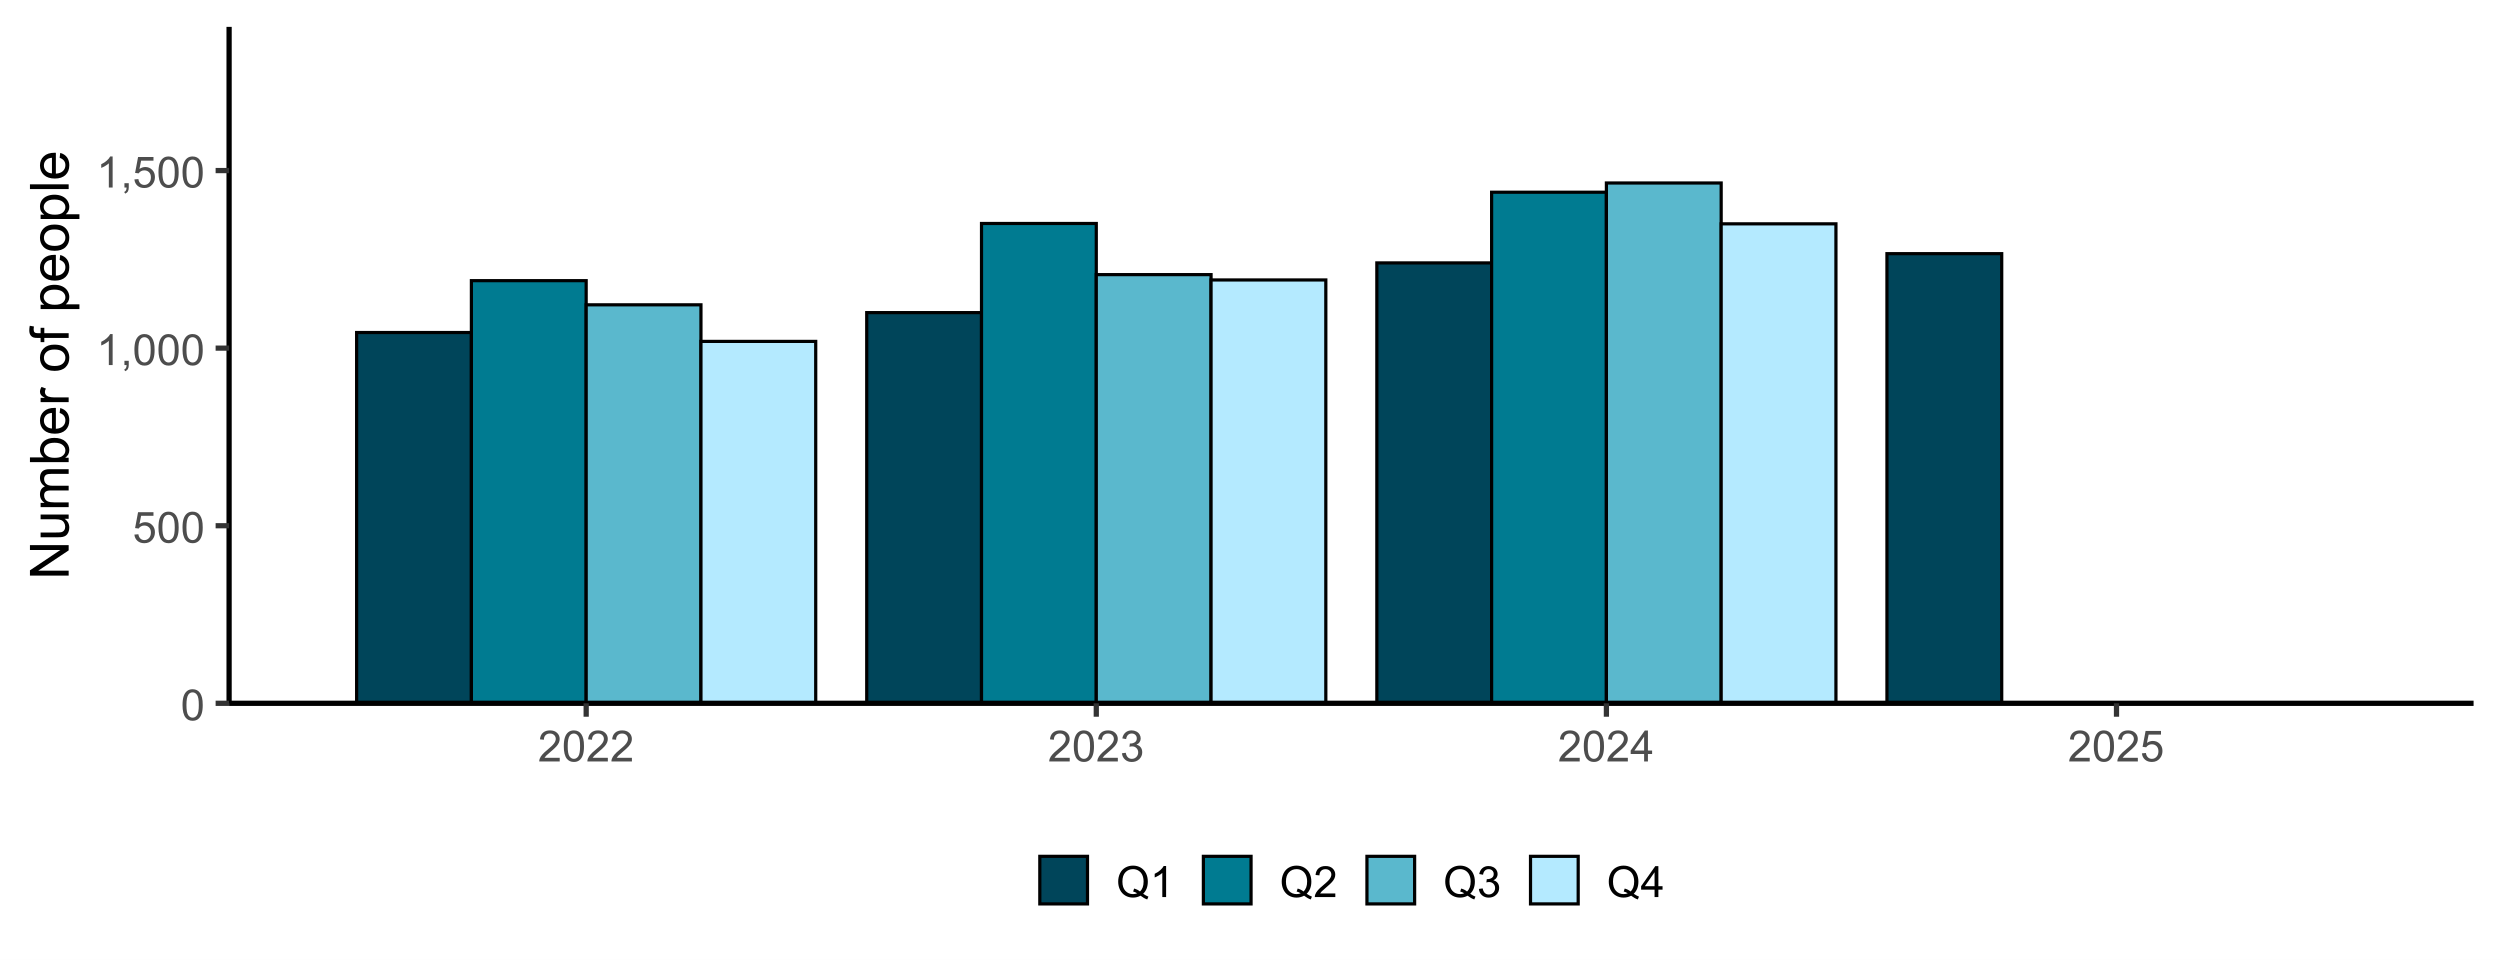 <svg width="560" height="215" xmlns="http://www.w3.org/2000/svg" xmlns:xlink="http://www.w3.org/1999/xlink" xml:space="preserve" overflow="hidden"><rect width="100%" height="100%" fill="#808080" stroke="none"/><defs><clipPath id="clip0"><rect x="0" y="0" width="560" height="215"/></clipPath></defs><g clip-path="url(#clip0)"><path d="M-55.9-21.5 614.9-21.5 614.9 236.5-55.9 236.5Z" fill="#FFFFFF" transform="scale(1.002 1)"/><path d="M-55.9-21.5 614.9-21.5 614.9 236.5-55.9 236.5Z" fill="#FFFFFF" transform="scale(1.002 1)"/><path d="M0 215 559 215 559 0 0 0Z" stroke="#FFFFFF" stroke-width="1.173" stroke-linecap="round" stroke-linejoin="round" stroke-miterlimit="10" fill="none" transform="scale(1.002 1)"/><g><path d="M51.215 157.542 552.974 157.542 552.974 6.023 51.215 6.023Z" fill="#FFFFFF" transform="scale(1.002 1)"/></g><g><path d="M79.725 157.542 105.382 157.542 105.382 74.484 79.725 74.484Z" fill="#00455A" transform="scale(1.002 1)"/></g><g><path d="M79.725 157.542 105.382 157.542 105.382 74.484 79.725 74.484Z" stroke="#000000" stroke-width="0.717" stroke-miterlimit="10" fill="none" transform="scale(1.002 1)"/></g><g><path d="M105.382 157.542 131.039 157.542 131.039 62.868 105.382 62.868Z" stroke="#000000" stroke-width="0.717" stroke-miterlimit="10" fill="#007B91" transform="scale(1.002 1)"/></g><g><path d="M131.042 157.542 156.699 157.542 156.699 68.279 131.042 68.279Z" fill="#5AB8CD" transform="scale(1.002 1)"/></g><g><path d="M131.042 157.542 156.699 157.542 156.699 68.279 131.042 68.279Z" stroke="#000000" stroke-width="0.717" stroke-miterlimit="10" fill="none" transform="scale(1.002 1)"/></g><g><path d="M156.699 157.542 182.356 157.542 182.356 76.473 156.699 76.473Z" fill="#B4EAFF" transform="scale(1.002 1)"/></g><g><path d="M156.699 157.542 182.356 157.542 182.356 76.473 156.699 76.473Z" stroke="#000000" stroke-width="0.717" stroke-miterlimit="10" fill="none" transform="scale(1.002 1)"/></g><g><path d="M193.76 157.542 219.417 157.542 219.417 70.027 193.76 70.027Z" fill="#00455A" transform="scale(1.002 1)"/></g><g><path d="M193.76 157.542 219.417 157.542 219.417 70.027 193.76 70.027Z" stroke="#000000" stroke-width="0.717" stroke-miterlimit="10" fill="none" transform="scale(1.002 1)"/></g><g><path d="M219.42 157.542 245.077 157.542 245.077 50.06 219.42 50.06Z" fill="#007B91" transform="scale(1.002 1)"/></g><g><path d="M219.42 157.542 245.077 157.542 245.077 50.06 219.42 50.06Z" stroke="#000000" stroke-width="0.717" stroke-miterlimit="10" fill="none" transform="scale(1.002 1)"/></g><g><path d="M245.077 157.542 270.734 157.542 270.734 61.516 245.077 61.516Z" fill="#5AB8CD" transform="scale(1.002 1)"/></g><g><path d="M245.077 157.542 270.734 157.542 270.734 61.516 245.077 61.516Z" stroke="#000000" stroke-width="0.717" stroke-miterlimit="10" fill="none" transform="scale(1.002 1)"/></g><g><path d="M270.734 157.542 296.391 157.542 296.391 62.71 270.734 62.71Z" fill="#B4EAFF" transform="scale(1.002 1)"/></g><g><path d="M270.734 157.542 296.391 157.542 296.391 62.71 270.734 62.71Z" stroke="#000000" stroke-width="0.717" stroke-miterlimit="10" fill="none" transform="scale(1.002 1)"/></g><g><path d="M307.797 157.542 333.455 157.542 333.455 58.891 307.797 58.891Z" fill="#00455A" transform="scale(1.002 1)"/></g><g><path d="M307.797 157.542 333.455 157.542 333.455 58.891 307.797 58.891Z" stroke="#000000" stroke-width="0.717" stroke-miterlimit="10" fill="none" transform="scale(1.002 1)"/></g><g><path d="M333.455 157.542 359.112 157.542 359.112 43.058 333.455 43.058Z" fill="#007B91" transform="scale(1.002 1)"/></g><g><path d="M333.455 157.542 359.112 157.542 359.112 43.058 333.455 43.058Z" stroke="#000000" stroke-width="0.717" stroke-miterlimit="10" fill="none" transform="scale(1.002 1)"/></g><g><path d="M359.115 157.542 384.772 157.542 384.772 40.99 359.115 40.99Z" fill="#5AB8CD" transform="scale(1.002 1)"/></g><g><path d="M359.115 157.542 384.772 157.542 384.772 40.99 359.115 40.99Z" stroke="#000000" stroke-width="0.717" stroke-miterlimit="10" fill="none" transform="scale(1.002 1)"/></g><g><path d="M384.772 157.542 410.429 157.542 410.429 50.139 384.772 50.139Z" fill="#B4EAFF" transform="scale(1.002 1)"/></g><g><path d="M384.772 157.542 410.429 157.542 410.429 50.139 384.772 50.139Z" stroke="#000000" stroke-width="0.717" stroke-miterlimit="10" fill="none" transform="scale(1.002 1)"/></g><g><path d="M421.833 157.542 447.49 157.542 447.49 56.821 421.833 56.821Z" stroke="#000000" stroke-width="0.717" stroke-miterlimit="10" fill="#00455A" transform="scale(1.002 1)"/></g><path d="M51.215 157.542 51.215 6.023" stroke="#000000" stroke-width="1.173" stroke-linejoin="round" stroke-miterlimit="10" fill="none" transform="scale(1.002 1)"/><path d="M0.402-3.414C0.402-4.233 0.486-4.892 0.654-5.393 0.821-5.892 1.073-6.278 1.407-6.548 1.737-6.818 2.155-6.955 2.659-6.955 3.031-6.955 3.357-6.879 3.638-6.729 3.918-6.58 4.149-6.364 4.333-6.084 4.514-5.8 4.659-5.456 4.761-5.052 4.866-4.648 4.918-4.102 4.918-3.414 4.918-2.604 4.834-1.947 4.666-1.449 4.501-0.95 4.252-0.562 3.918-0.291 3.585-0.018 3.168 0.118 2.659 0.118 1.992 0.118 1.467-0.121 1.087-0.601 0.63-1.176 0.402-2.115 0.402-3.414M1.276-3.414C1.276-2.278 1.409-1.522 1.674-1.144 1.94-0.769 2.27-0.58 2.659-0.58 3.05-0.58 3.378-0.769 3.645-1.147 3.911-1.525 4.044-2.281 4.044-3.414 4.044-4.556 3.911-5.312 3.645-5.687 3.378-6.063 3.047-6.249 2.651-6.249 2.26-6.249 1.947-6.084 1.714-5.753 1.422-5.333 1.276-4.554 1.276-3.414Z" fill="#4D4D4D" transform="matrix(1.002 0 0 1 40.484 161.339)"/><path d="M0.402-1.814 1.294-1.89C1.359-1.454 1.514-1.129 1.756-0.908 1.995-0.69 2.286-0.58 2.627-0.58 3.037-0.58 3.383-0.735 3.666-1.045 3.95-1.352 4.092-1.761 4.092-2.273 4.092-2.758 3.955-3.139 3.682-3.42 3.409-3.701 3.052-3.84 2.611-3.84 2.338-3.84 2.092-3.779 1.871-3.653 1.651-3.53 1.478-3.367 1.352-3.17L0.554-3.273 1.223-6.832 4.666-6.832 4.666-6.018 1.903-6.018 1.53-4.157C1.947-4.446 2.383-4.593 2.84-4.593 3.443-4.593 3.955-4.383 4.37-3.963 4.784-3.546 4.994-3.005 4.994-2.349 4.994-1.722 4.811-1.178 4.446-0.722 4.002-0.163 3.396 0.118 2.627 0.118 1.997 0.118 1.483-0.058 1.084-0.412 0.685-0.764 0.459-1.231 0.402-1.814Z" fill="#4D4D4D" transform="matrix(1.002 0 0 1 29.702 121.562)"/><path d="M0.402-3.414C0.402-4.233 0.486-4.892 0.654-5.393 0.821-5.892 1.073-6.278 1.407-6.548 1.737-6.818 2.155-6.955 2.659-6.955 3.031-6.955 3.357-6.879 3.638-6.729 3.918-6.58 4.149-6.364 4.333-6.084 4.514-5.8 4.659-5.456 4.761-5.052 4.866-4.648 4.918-4.102 4.918-3.414 4.918-2.604 4.834-1.947 4.666-1.449 4.501-0.95 4.252-0.562 3.918-0.291 3.585-0.018 3.168 0.118 2.659 0.118 1.992 0.118 1.467-0.121 1.087-0.601 0.63-1.176 0.402-2.115 0.402-3.414M1.276-3.414C1.276-2.278 1.409-1.522 1.674-1.144 1.94-0.769 2.27-0.58 2.659-0.58 3.05-0.58 3.378-0.769 3.645-1.147 3.911-1.525 4.044-2.281 4.044-3.414 4.044-4.556 3.911-5.312 3.645-5.687 3.378-6.063 3.047-6.249 2.651-6.249 2.26-6.249 1.947-6.084 1.714-5.753 1.422-5.333 1.276-4.554 1.276-3.414Z" fill="#4D4D4D" transform="matrix(1.002 0 0 1 35.093 121.562)"/><path d="M0.402-3.414C0.402-4.233 0.486-4.892 0.654-5.393 0.821-5.892 1.073-6.278 1.407-6.548 1.737-6.818 2.155-6.955 2.659-6.955 3.031-6.955 3.357-6.879 3.638-6.729 3.918-6.58 4.149-6.364 4.333-6.084 4.514-5.8 4.659-5.456 4.761-5.052 4.866-4.648 4.918-4.102 4.918-3.414 4.918-2.604 4.834-1.947 4.666-1.449 4.501-0.95 4.252-0.562 3.918-0.291 3.585-0.018 3.168 0.118 2.659 0.118 1.992 0.118 1.467-0.121 1.087-0.601 0.63-1.176 0.402-2.115 0.402-3.414M1.276-3.414C1.276-2.278 1.409-1.522 1.674-1.144 1.94-0.769 2.27-0.58 2.659-0.58 3.05-0.58 3.378-0.769 3.645-1.147 3.911-1.525 4.044-2.281 4.044-3.414 4.044-4.556 3.911-5.312 3.645-5.687 3.378-6.063 3.047-6.249 2.651-6.249 2.26-6.249 1.947-6.084 1.714-5.753 1.422-5.333 1.276-4.554 1.276-3.414Z" fill="#4D4D4D" transform="matrix(1.002 0 0 1 40.483 121.562)"/><path d="M3.603 0 2.753 0 2.753-5.42C2.548-5.223 2.281-5.029 1.947-4.832 1.617-4.638 1.318-4.491 1.052-4.393L1.052-5.215C1.53-5.438 1.945-5.711 2.302-6.029 2.656-6.346 2.908-6.656 3.058-6.955L3.603-6.955Z" fill="#4D4D4D" transform="matrix(1.002 0 0 1 21.62 81.782)"/><path d="M0.861 0 0.861-0.968 1.829-0.968 1.829 0C1.829 0.357 1.766 0.643 1.64 0.861 1.514 1.081 1.312 1.249 1.039 1.37L0.803 1.005C0.982 0.926 1.115 0.811 1.199 0.659 1.286 0.507 1.333 0.286 1.341 0Z" fill="#4D4D4D" transform="matrix(1.002 0 0 1 27.01 81.782)"/><path d="M0.402-3.414C0.402-4.233 0.486-4.892 0.654-5.393 0.821-5.892 1.073-6.278 1.407-6.548 1.737-6.818 2.155-6.955 2.659-6.955 3.031-6.955 3.357-6.879 3.638-6.729 3.918-6.58 4.149-6.364 4.333-6.084 4.514-5.8 4.659-5.456 4.761-5.052 4.866-4.648 4.918-4.102 4.918-3.414 4.918-2.604 4.834-1.947 4.666-1.449 4.501-0.95 4.252-0.562 3.918-0.291 3.585-0.018 3.168 0.118 2.659 0.118 1.992 0.118 1.467-0.121 1.087-0.601 0.63-1.176 0.402-2.115 0.402-3.414M1.276-3.414C1.276-2.278 1.409-1.522 1.674-1.144 1.94-0.769 2.27-0.58 2.659-0.58 3.05-0.58 3.378-0.769 3.645-1.147 3.911-1.525 4.044-2.281 4.044-3.414 4.044-4.556 3.911-5.312 3.645-5.687 3.378-6.063 3.047-6.249 2.651-6.249 2.26-6.249 1.947-6.084 1.714-5.753 1.422-5.333 1.276-4.554 1.276-3.414Z" fill="#4D4D4D" transform="matrix(1.002 0 0 1 29.703 81.782)"/><path d="M0.402-3.414C0.402-4.233 0.486-4.892 0.654-5.393 0.821-5.892 1.073-6.278 1.407-6.548 1.737-6.818 2.155-6.955 2.659-6.955 3.031-6.955 3.357-6.879 3.638-6.729 3.918-6.58 4.149-6.364 4.333-6.084 4.514-5.8 4.659-5.456 4.761-5.052 4.866-4.648 4.918-4.102 4.918-3.414 4.918-2.604 4.834-1.947 4.666-1.449 4.501-0.95 4.252-0.562 3.918-0.291 3.585-0.018 3.168 0.118 2.659 0.118 1.992 0.118 1.467-0.121 1.087-0.601 0.63-1.176 0.402-2.115 0.402-3.414M1.276-3.414C1.276-2.278 1.409-1.522 1.674-1.144 1.94-0.769 2.27-0.58 2.659-0.58 3.05-0.58 3.378-0.769 3.645-1.147 3.911-1.525 4.044-2.281 4.044-3.414 4.044-4.556 3.911-5.312 3.645-5.687 3.378-6.063 3.047-6.249 2.651-6.249 2.26-6.249 1.947-6.084 1.714-5.753 1.422-5.333 1.276-4.554 1.276-3.414Z" fill="#4D4D4D" transform="matrix(1.002 0 0 1 35.094 81.782)"/><path d="M0.402-3.414C0.402-4.233 0.486-4.892 0.654-5.393 0.821-5.892 1.073-6.278 1.407-6.548 1.737-6.818 2.155-6.955 2.659-6.955 3.031-6.955 3.357-6.879 3.638-6.729 3.918-6.58 4.149-6.364 4.333-6.084 4.514-5.8 4.659-5.456 4.761-5.052 4.866-4.648 4.918-4.102 4.918-3.414 4.918-2.604 4.834-1.947 4.666-1.449 4.501-0.95 4.252-0.562 3.918-0.291 3.585-0.018 3.168 0.118 2.659 0.118 1.992 0.118 1.467-0.121 1.087-0.601 0.63-1.176 0.402-2.115 0.402-3.414M1.276-3.414C1.276-2.278 1.409-1.522 1.674-1.144 1.94-0.769 2.27-0.58 2.659-0.58 3.05-0.58 3.378-0.769 3.645-1.147 3.911-1.525 4.044-2.281 4.044-3.414 4.044-4.556 3.911-5.312 3.645-5.687 3.378-6.063 3.047-6.249 2.651-6.249 2.26-6.249 1.947-6.084 1.714-5.753 1.422-5.333 1.276-4.554 1.276-3.414Z" fill="#4D4D4D" transform="matrix(1.002 0 0 1 40.484 81.782)"/><path d="M3.603 0 2.753 0 2.753-5.42C2.548-5.223 2.281-5.029 1.947-4.832 1.617-4.638 1.318-4.491 1.052-4.393L1.052-5.215C1.53-5.438 1.945-5.711 2.302-6.029 2.656-6.346 2.908-6.656 3.058-6.955L3.603-6.955Z" fill="#4D4D4D" transform="matrix(1.002 0 0 1 21.62 42.003)"/><path d="M0.861 0 0.861-0.968 1.829-0.968 1.829 0C1.829 0.357 1.766 0.643 1.64 0.861 1.514 1.081 1.312 1.249 1.039 1.37L0.803 1.005C0.982 0.926 1.115 0.811 1.199 0.659 1.286 0.507 1.333 0.286 1.341 0Z" fill="#4D4D4D" transform="matrix(1.002 0 0 1 27.01 42.003)"/><path d="M0.402-1.814 1.294-1.89C1.359-1.454 1.514-1.129 1.756-0.908 1.995-0.69 2.286-0.58 2.627-0.58 3.037-0.58 3.383-0.735 3.666-1.045 3.95-1.352 4.092-1.761 4.092-2.273 4.092-2.758 3.955-3.139 3.682-3.42 3.409-3.701 3.052-3.84 2.611-3.84 2.338-3.84 2.092-3.779 1.871-3.653 1.651-3.53 1.478-3.367 1.352-3.17L0.554-3.273 1.223-6.832 4.666-6.832 4.666-6.018 1.903-6.018 1.53-4.157C1.947-4.446 2.383-4.593 2.84-4.593 3.443-4.593 3.955-4.383 4.37-3.963 4.784-3.546 4.994-3.005 4.994-2.349 4.994-1.722 4.811-1.178 4.446-0.722 4.002-0.163 3.396 0.118 2.627 0.118 1.997 0.118 1.483-0.058 1.084-0.412 0.685-0.764 0.459-1.231 0.402-1.814Z" fill="#4D4D4D" transform="matrix(1.002 0 0 1 29.703 42.003)"/><path d="M0.402-3.414C0.402-4.233 0.486-4.892 0.654-5.393 0.821-5.892 1.073-6.278 1.407-6.548 1.737-6.818 2.155-6.955 2.659-6.955 3.031-6.955 3.357-6.879 3.638-6.729 3.918-6.58 4.149-6.364 4.333-6.084 4.514-5.8 4.659-5.456 4.761-5.052 4.866-4.648 4.918-4.102 4.918-3.414 4.918-2.604 4.834-1.947 4.666-1.449 4.501-0.95 4.252-0.562 3.918-0.291 3.585-0.018 3.168 0.118 2.659 0.118 1.992 0.118 1.467-0.121 1.087-0.601 0.63-1.176 0.402-2.115 0.402-3.414M1.276-3.414C1.276-2.278 1.409-1.522 1.674-1.144 1.94-0.769 2.27-0.58 2.659-0.58 3.05-0.58 3.378-0.769 3.645-1.147 3.911-1.525 4.044-2.281 4.044-3.414 4.044-4.556 3.911-5.312 3.645-5.687 3.378-6.063 3.047-6.249 2.651-6.249 2.26-6.249 1.947-6.084 1.714-5.753 1.422-5.333 1.276-4.554 1.276-3.414Z" fill="#4D4D4D" transform="matrix(1.002 0 0 1 35.094 42.003)"/><path d="M0.402-3.414C0.402-4.233 0.486-4.892 0.654-5.393 0.821-5.892 1.073-6.278 1.407-6.548 1.737-6.818 2.155-6.955 2.659-6.955 3.031-6.955 3.357-6.879 3.638-6.729 3.918-6.58 4.149-6.364 4.333-6.084 4.514-5.8 4.659-5.456 4.761-5.052 4.866-4.648 4.918-4.102 4.918-3.414 4.918-2.604 4.834-1.947 4.666-1.449 4.501-0.95 4.252-0.562 3.918-0.291 3.585-0.018 3.168 0.118 2.659 0.118 1.992 0.118 1.467-0.121 1.087-0.601 0.63-1.176 0.402-2.115 0.402-3.414M1.276-3.414C1.276-2.278 1.409-1.522 1.674-1.144 1.94-0.769 2.27-0.58 2.659-0.58 3.05-0.58 3.378-0.769 3.645-1.147 3.911-1.525 4.044-2.281 4.044-3.414 4.044-4.556 3.911-5.312 3.645-5.687 3.378-6.063 3.047-6.249 2.651-6.249 2.26-6.249 1.947-6.084 1.714-5.753 1.422-5.333 1.276-4.554 1.276-3.414Z" fill="#4D4D4D" transform="matrix(1.002 0 0 1 40.484 42.003)"/><path d="M48.202 157.542 51.215 157.542" stroke="#333333" stroke-width="1.173" stroke-linejoin="round" stroke-miterlimit="10" fill="none" transform="scale(1.002 1)"/><path d="M48.202 117.762 51.215 117.762" stroke="#333333" stroke-width="1.173" stroke-linejoin="round" stroke-miterlimit="10" fill="none" transform="scale(1.002 1)"/><path d="M48.202 77.985 51.215 77.985" stroke="#333333" stroke-width="1.173" stroke-linejoin="round" stroke-miterlimit="10" fill="none" transform="scale(1.002 1)"/><path d="M48.202 38.205 51.215 38.205" stroke="#333333" stroke-width="1.173" stroke-linejoin="round" stroke-miterlimit="10" fill="none" transform="scale(1.002 1)"/><path d="M51.215 157.542 552.977 157.542" stroke="#000000" stroke-width="1.173" stroke-linejoin="round" stroke-miterlimit="10" fill="none" transform="scale(1.002 1)"/><path d="M131.042 160.555 131.042 157.542" stroke="#333333" stroke-width="1.173" stroke-linejoin="round" stroke-miterlimit="10" fill="none" transform="scale(1.002 1)"/><path d="M245.077 160.555 245.077 157.542" stroke="#333333" stroke-width="1.173" stroke-linejoin="round" stroke-miterlimit="10" fill="none" transform="scale(1.002 1)"/><path d="M359.115 160.555 359.115 157.542" stroke="#333333" stroke-width="1.173" stroke-linejoin="round" stroke-miterlimit="10" fill="none" transform="scale(1.002 1)"/><path d="M473.15 160.555 473.15 157.542" stroke="#333333" stroke-width="1.173" stroke-linejoin="round" stroke-miterlimit="10" fill="none" transform="scale(1.002 1)"/><path d="M4.871-0.816 4.871 0 0.294 0C0.286-0.205 0.32-0.402 0.391-0.591 0.509-0.903 0.695-1.21 0.953-1.512 1.207-1.814 1.58-2.163 2.065-2.562 2.816-3.178 3.325-3.666 3.59-4.026 3.855-4.388 3.987-4.729 3.987-5.05 3.987-5.388 3.866-5.672 3.627-5.903 3.386-6.133 3.071-6.249 2.682-6.249 2.273-6.249 1.947-6.128 1.701-5.882 1.454-5.635 1.331-5.296 1.328-4.861L0.454-4.95C0.514-5.603 0.737-6.099 1.129-6.441 1.52-6.782 2.044-6.955 2.703-6.955 3.367-6.955 3.892-6.769 4.281-6.401 4.666-6.034 4.861-5.577 4.861-5.031 4.861-4.753 4.805-4.483 4.69-4.215 4.577-3.947 4.388-3.664 4.126-3.367 3.863-3.073 3.428-2.667 2.816-2.149 2.304-1.722 1.979-1.43 1.832-1.278 1.688-1.126 1.569-0.971 1.475-0.816Z" fill="#4D4D4D" transform="matrix(1.002 0 0 1 120.497 170.562)"/><path d="M0.402-3.414C0.402-4.233 0.486-4.892 0.654-5.393 0.821-5.892 1.073-6.278 1.407-6.548 1.737-6.818 2.155-6.955 2.659-6.955 3.031-6.955 3.357-6.879 3.638-6.729 3.918-6.58 4.149-6.364 4.333-6.084 4.514-5.8 4.659-5.456 4.761-5.052 4.866-4.648 4.918-4.102 4.918-3.414 4.918-2.604 4.834-1.947 4.666-1.449 4.501-0.95 4.252-0.562 3.918-0.291 3.585-0.018 3.168 0.118 2.659 0.118 1.992 0.118 1.467-0.121 1.087-0.601 0.63-1.176 0.402-2.115 0.402-3.414M1.276-3.414C1.276-2.278 1.409-1.522 1.674-1.144 1.94-0.769 2.27-0.58 2.659-0.58 3.05-0.58 3.378-0.769 3.645-1.147 3.911-1.525 4.044-2.281 4.044-3.414 4.044-4.556 3.911-5.312 3.645-5.687 3.378-6.063 3.047-6.249 2.651-6.249 2.26-6.249 1.947-6.084 1.714-5.753 1.422-5.333 1.276-4.554 1.276-3.414Z" fill="#4D4D4D" transform="matrix(1.002 0 0 1 125.887 170.562)"/><path d="M4.871-0.816 4.871 0 0.294 0C0.286-0.205 0.32-0.402 0.391-0.591 0.509-0.903 0.695-1.21 0.953-1.512 1.207-1.814 1.58-2.163 2.065-2.562 2.816-3.178 3.325-3.666 3.59-4.026 3.855-4.388 3.987-4.729 3.987-5.05 3.987-5.388 3.866-5.672 3.627-5.903 3.386-6.133 3.071-6.249 2.682-6.249 2.273-6.249 1.947-6.128 1.701-5.882 1.454-5.635 1.331-5.296 1.328-4.861L0.454-4.95C0.514-5.603 0.737-6.099 1.129-6.441 1.52-6.782 2.044-6.955 2.703-6.955 3.367-6.955 3.892-6.769 4.281-6.401 4.666-6.034 4.861-5.577 4.861-5.031 4.861-4.753 4.805-4.483 4.69-4.215 4.577-3.947 4.388-3.664 4.126-3.367 3.863-3.073 3.428-2.667 2.816-2.149 2.304-1.722 1.979-1.43 1.832-1.278 1.688-1.126 1.569-0.971 1.475-0.816Z" fill="#4D4D4D" transform="matrix(1.002 0 0 1 131.277 170.562)"/><path d="M4.871-0.816 4.871 0 0.294 0C0.286-0.205 0.32-0.402 0.391-0.591 0.509-0.903 0.695-1.21 0.953-1.512 1.207-1.814 1.58-2.163 2.065-2.562 2.816-3.178 3.325-3.666 3.59-4.026 3.855-4.388 3.987-4.729 3.987-5.05 3.987-5.388 3.866-5.672 3.627-5.903 3.386-6.133 3.071-6.249 2.682-6.249 2.273-6.249 1.947-6.128 1.701-5.882 1.454-5.635 1.331-5.296 1.328-4.861L0.454-4.95C0.514-5.603 0.737-6.099 1.129-6.441 1.52-6.782 2.044-6.955 2.703-6.955 3.367-6.955 3.892-6.769 4.281-6.401 4.666-6.034 4.861-5.577 4.861-5.031 4.861-4.753 4.805-4.483 4.69-4.215 4.577-3.947 4.388-3.664 4.126-3.367 3.863-3.073 3.428-2.667 2.816-2.149 2.304-1.722 1.979-1.43 1.832-1.278 1.688-1.126 1.569-0.971 1.475-0.816Z" fill="#4D4D4D" transform="matrix(1.002 0 0 1 136.668 170.562)"/><path d="M4.871-0.816 4.871 0 0.294 0C0.286-0.205 0.32-0.402 0.391-0.591 0.509-0.903 0.695-1.21 0.953-1.512 1.207-1.814 1.58-2.163 2.065-2.562 2.816-3.178 3.325-3.666 3.59-4.026 3.855-4.388 3.987-4.729 3.987-5.05 3.987-5.388 3.866-5.672 3.627-5.903 3.386-6.133 3.071-6.249 2.682-6.249 2.273-6.249 1.947-6.128 1.701-5.882 1.454-5.635 1.331-5.296 1.328-4.861L0.454-4.95C0.514-5.603 0.737-6.099 1.129-6.441 1.52-6.782 2.044-6.955 2.703-6.955 3.367-6.955 3.892-6.769 4.281-6.401 4.666-6.034 4.861-5.577 4.861-5.031 4.861-4.753 4.805-4.483 4.69-4.215 4.577-3.947 4.388-3.664 4.126-3.367 3.863-3.073 3.428-2.667 2.816-2.149 2.304-1.722 1.979-1.43 1.832-1.278 1.688-1.126 1.569-0.971 1.475-0.816Z" fill="#4D4D4D" transform="matrix(1.002 0 0 1 234.736 170.562)"/><path d="M0.402-3.414C0.402-4.233 0.486-4.892 0.654-5.393 0.821-5.892 1.073-6.278 1.407-6.548 1.737-6.818 2.155-6.955 2.659-6.955 3.031-6.955 3.357-6.879 3.638-6.729 3.918-6.58 4.149-6.364 4.333-6.084 4.514-5.8 4.659-5.456 4.761-5.052 4.866-4.648 4.918-4.102 4.918-3.414 4.918-2.604 4.834-1.947 4.666-1.449 4.501-0.95 4.252-0.562 3.918-0.291 3.585-0.018 3.168 0.118 2.659 0.118 1.992 0.118 1.467-0.121 1.087-0.601 0.63-1.176 0.402-2.115 0.402-3.414M1.276-3.414C1.276-2.278 1.409-1.522 1.674-1.144 1.94-0.769 2.27-0.58 2.659-0.58 3.05-0.58 3.378-0.769 3.645-1.147 3.911-1.525 4.044-2.281 4.044-3.414 4.044-4.556 3.911-5.312 3.645-5.687 3.378-6.063 3.047-6.249 2.651-6.249 2.26-6.249 1.947-6.084 1.714-5.753 1.422-5.333 1.276-4.554 1.276-3.414Z" fill="#4D4D4D" transform="matrix(1.002 0 0 1 240.126 170.562)"/><path d="M4.871-0.816 4.871 0 0.294 0C0.286-0.205 0.32-0.402 0.391-0.591 0.509-0.903 0.695-1.21 0.953-1.512 1.207-1.814 1.58-2.163 2.065-2.562 2.816-3.178 3.325-3.666 3.59-4.026 3.855-4.388 3.987-4.729 3.987-5.05 3.987-5.388 3.866-5.672 3.627-5.903 3.386-6.133 3.071-6.249 2.682-6.249 2.273-6.249 1.947-6.128 1.701-5.882 1.454-5.635 1.331-5.296 1.328-4.861L0.454-4.95C0.514-5.603 0.737-6.099 1.129-6.441 1.52-6.782 2.044-6.955 2.703-6.955 3.367-6.955 3.892-6.769 4.281-6.401 4.666-6.034 4.861-5.577 4.861-5.031 4.861-4.753 4.805-4.483 4.69-4.215 4.577-3.947 4.388-3.664 4.126-3.367 3.863-3.073 3.428-2.667 2.816-2.149 2.304-1.722 1.979-1.43 1.832-1.278 1.688-1.126 1.569-0.971 1.475-0.816Z" fill="#4D4D4D" transform="matrix(1.002 0 0 1 245.516 170.562)"/><path d="M0.407-1.829 1.257-1.942C1.354-1.459 1.52-1.113 1.756-0.9 1.989-0.688 2.275-0.58 2.611-0.58 3.013-0.58 3.349-0.719 3.627-0.997 3.9-1.273 4.039-1.617 4.039-2.026 4.039-2.417 3.911-2.74 3.656-2.992 3.401-3.247 3.076-3.373 2.682-3.373 2.522-3.373 2.323-3.341 2.084-3.278L2.178-4.026C2.233-4.018 2.281-4.016 2.315-4.016 2.677-4.016 3.002-4.11 3.294-4.299 3.582-4.488 3.727-4.779 3.727-5.173 3.727-5.485 3.622-5.742 3.412-5.947 3.199-6.152 2.926-6.254 2.593-6.254 2.262-6.254 1.987-6.152 1.766-5.942 1.546-5.735 1.404-5.422 1.341-5.008L0.491-5.16C0.596-5.729 0.832-6.17 1.199-6.483 1.569-6.797 2.026-6.955 2.575-6.955 2.953-6.955 3.302-6.874 3.619-6.711 3.937-6.548 4.181-6.328 4.349-6.047 4.517-5.766 4.601-5.469 4.601-5.155 4.601-4.855 4.522-4.582 4.359-4.336 4.199-4.092 3.963-3.895 3.648-3.75 4.057-3.656 4.375-3.459 4.601-3.163 4.829-2.866 4.942-2.493 4.942-2.044 4.942-1.441 4.721-0.929 4.281-0.509 3.84-0.087 3.281 0.123 2.609 0.123 2 0.123 1.496-0.058 1.094-0.42 0.693-0.782 0.462-1.252 0.407-1.829Z" fill="#4D4D4D" transform="matrix(1.002 0 0 1 250.907 170.562)"/><path d="M4.871-0.816 4.871 0 0.294 0C0.286-0.205 0.32-0.402 0.391-0.591 0.509-0.903 0.695-1.21 0.953-1.512 1.207-1.814 1.58-2.163 2.065-2.562 2.816-3.178 3.325-3.666 3.59-4.026 3.855-4.388 3.987-4.729 3.987-5.05 3.987-5.388 3.866-5.672 3.627-5.903 3.386-6.133 3.071-6.249 2.682-6.249 2.273-6.249 1.947-6.128 1.701-5.882 1.454-5.635 1.331-5.296 1.328-4.861L0.454-4.95C0.514-5.603 0.737-6.099 1.129-6.441 1.52-6.782 2.044-6.955 2.703-6.955 3.367-6.955 3.892-6.769 4.281-6.401 4.666-6.034 4.861-5.577 4.861-5.031 4.861-4.753 4.805-4.483 4.69-4.215 4.577-3.947 4.388-3.664 4.126-3.367 3.863-3.073 3.428-2.667 2.816-2.149 2.304-1.722 1.979-1.43 1.832-1.278 1.688-1.126 1.569-0.971 1.475-0.816Z" fill="#4D4D4D" transform="matrix(1.002 0 0 1 348.977 170.562)"/><path d="M0.402-3.414C0.402-4.233 0.486-4.892 0.654-5.393 0.821-5.892 1.073-6.278 1.407-6.548 1.737-6.818 2.155-6.955 2.659-6.955 3.031-6.955 3.357-6.879 3.638-6.729 3.918-6.58 4.149-6.364 4.333-6.084 4.514-5.8 4.659-5.456 4.761-5.052 4.866-4.648 4.918-4.102 4.918-3.414 4.918-2.604 4.834-1.947 4.666-1.449 4.501-0.95 4.252-0.562 3.918-0.291 3.585-0.018 3.168 0.118 2.659 0.118 1.992 0.118 1.467-0.121 1.087-0.601 0.63-1.176 0.402-2.115 0.402-3.414M1.276-3.414C1.276-2.278 1.409-1.522 1.674-1.144 1.94-0.769 2.27-0.58 2.659-0.58 3.05-0.58 3.378-0.769 3.645-1.147 3.911-1.525 4.044-2.281 4.044-3.414 4.044-4.556 3.911-5.312 3.645-5.687 3.378-6.063 3.047-6.249 2.651-6.249 2.26-6.249 1.947-6.084 1.714-5.753 1.422-5.333 1.276-4.554 1.276-3.414Z" fill="#4D4D4D" transform="matrix(1.002 0 0 1 354.368 170.562)"/><path d="M4.871-0.816 4.871 0 0.294 0C0.286-0.205 0.32-0.402 0.391-0.591 0.509-0.903 0.695-1.21 0.953-1.512 1.207-1.814 1.58-2.163 2.065-2.562 2.816-3.178 3.325-3.666 3.59-4.026 3.855-4.388 3.987-4.729 3.987-5.05 3.987-5.388 3.866-5.672 3.627-5.903 3.386-6.133 3.071-6.249 2.682-6.249 2.273-6.249 1.947-6.128 1.701-5.882 1.454-5.635 1.331-5.296 1.328-4.861L0.454-4.95C0.514-5.603 0.737-6.099 1.129-6.441 1.52-6.782 2.044-6.955 2.703-6.955 3.367-6.955 3.892-6.769 4.281-6.401 4.666-6.034 4.861-5.577 4.861-5.031 4.861-4.753 4.805-4.483 4.69-4.215 4.577-3.947 4.388-3.664 4.126-3.367 3.863-3.073 3.428-2.667 2.816-2.149 2.304-1.722 1.979-1.43 1.832-1.278 1.688-1.126 1.569-0.971 1.475-0.816Z" fill="#4D4D4D" transform="matrix(1.002 0 0 1 359.758 170.562)"/><path d="M3.128 0 3.128-1.659 0.123-1.659 0.123-2.438 3.283-6.926 3.979-6.926 3.979-2.438 4.913-2.438 4.913-1.659 3.979-1.659 3.979 0 3.128 0M3.128-2.438 3.128-5.561 0.958-2.438Z" fill="#4D4D4D" transform="matrix(1.002 0 0 1 365.148 170.562)"/><path d="M4.871-0.816 4.871 0 0.294 0C0.286-0.205 0.32-0.402 0.391-0.591 0.509-0.903 0.695-1.21 0.953-1.512 1.207-1.814 1.58-2.163 2.065-2.562 2.816-3.178 3.325-3.666 3.59-4.026 3.855-4.388 3.987-4.729 3.987-5.05 3.987-5.388 3.866-5.672 3.627-5.903 3.386-6.133 3.071-6.249 2.682-6.249 2.273-6.249 1.947-6.128 1.701-5.882 1.454-5.635 1.331-5.296 1.328-4.861L0.454-4.95C0.514-5.603 0.737-6.099 1.129-6.441 1.52-6.782 2.044-6.955 2.703-6.955 3.367-6.955 3.892-6.769 4.281-6.401 4.666-6.034 4.861-5.577 4.861-5.031 4.861-4.753 4.805-4.483 4.69-4.215 4.577-3.947 4.388-3.664 4.126-3.367 3.863-3.073 3.428-2.667 2.816-2.149 2.304-1.722 1.979-1.43 1.832-1.278 1.688-1.126 1.569-0.971 1.475-0.816Z" fill="#4D4D4D" transform="matrix(1.002 0 0 1 463.216 170.562)"/><path d="M0.402-3.414C0.402-4.233 0.486-4.892 0.654-5.393 0.821-5.892 1.073-6.278 1.407-6.548 1.737-6.818 2.155-6.955 2.659-6.955 3.031-6.955 3.357-6.879 3.638-6.729 3.918-6.58 4.149-6.364 4.333-6.084 4.514-5.8 4.659-5.456 4.761-5.052 4.866-4.648 4.918-4.102 4.918-3.414 4.918-2.604 4.834-1.947 4.666-1.449 4.501-0.95 4.252-0.562 3.918-0.291 3.585-0.018 3.168 0.118 2.659 0.118 1.992 0.118 1.467-0.121 1.087-0.601 0.63-1.176 0.402-2.115 0.402-3.414M1.276-3.414C1.276-2.278 1.409-1.522 1.674-1.144 1.94-0.769 2.27-0.58 2.659-0.58 3.05-0.58 3.378-0.769 3.645-1.147 3.911-1.525 4.044-2.281 4.044-3.414 4.044-4.556 3.911-5.312 3.645-5.687 3.378-6.063 3.047-6.249 2.651-6.249 2.26-6.249 1.947-6.084 1.714-5.753 1.422-5.333 1.276-4.554 1.276-3.414Z" fill="#4D4D4D" transform="matrix(1.002 0 0 1 468.607 170.562)"/><path d="M4.871-0.816 4.871 0 0.294 0C0.286-0.205 0.32-0.402 0.391-0.591 0.509-0.903 0.695-1.21 0.953-1.512 1.207-1.814 1.58-2.163 2.065-2.562 2.816-3.178 3.325-3.666 3.59-4.026 3.855-4.388 3.987-4.729 3.987-5.05 3.987-5.388 3.866-5.672 3.627-5.903 3.386-6.133 3.071-6.249 2.682-6.249 2.273-6.249 1.947-6.128 1.701-5.882 1.454-5.635 1.331-5.296 1.328-4.861L0.454-4.95C0.514-5.603 0.737-6.099 1.129-6.441 1.52-6.782 2.044-6.955 2.703-6.955 3.367-6.955 3.892-6.769 4.281-6.401 4.666-6.034 4.861-5.577 4.861-5.031 4.861-4.753 4.805-4.483 4.69-4.215 4.577-3.947 4.388-3.664 4.126-3.367 3.863-3.073 3.428-2.667 2.816-2.149 2.304-1.722 1.979-1.43 1.832-1.278 1.688-1.126 1.569-0.971 1.475-0.816Z" fill="#4D4D4D" transform="matrix(1.002 0 0 1 473.997 170.562)"/><path d="M0.402-1.814 1.294-1.89C1.359-1.454 1.514-1.129 1.756-0.908 1.995-0.69 2.286-0.58 2.627-0.58 3.037-0.58 3.383-0.735 3.666-1.045 3.95-1.352 4.092-1.761 4.092-2.273 4.092-2.758 3.955-3.139 3.682-3.42 3.409-3.701 3.052-3.84 2.611-3.84 2.338-3.84 2.092-3.779 1.871-3.653 1.651-3.53 1.478-3.367 1.352-3.17L0.554-3.273 1.223-6.832 4.666-6.832 4.666-6.018 1.903-6.018 1.53-4.157C1.947-4.446 2.383-4.593 2.84-4.593 3.443-4.593 3.955-4.383 4.37-3.963 4.784-3.546 4.994-3.005 4.994-2.349 4.994-1.722 4.811-1.178 4.446-0.722 4.002-0.163 3.396 0.118 2.627 0.118 1.997 0.118 1.483-0.058 1.084-0.412 0.685-0.764 0.459-1.231 0.402-1.814Z" fill="#4D4D4D" transform="matrix(1.002 0 0 1 479.387 170.562)"/><path d="M0-0.921-8.656-0.921-8.656-2.097-1.861-6.643-8.656-6.643-8.656-7.742 0-7.742 0-6.567-6.803-2.021 0-2.021Z" transform="matrix(1.002 0 0 1 15.381 129.85)"/><path d="M0-4.908-0.921-4.908C-0.213-4.42 0.142-3.756 0.142-2.918 0.142-2.546 0.071-2.202-0.071-1.882-0.213-1.559-0.391-1.323-0.606-1.165-0.819-1.01-1.084-0.9-1.394-0.84-1.601-0.795-1.932-0.774-2.386-0.774L-6.273-0.774-6.273-1.837-2.792-1.837C-2.239-1.837-1.863-1.858-1.672-1.9-1.391-1.968-1.173-2.11-1.013-2.325-0.853-2.543-0.774-2.811-0.774-3.128-0.774-3.449-0.856-3.748-1.018-4.026-1.181-4.307-1.404-4.504-1.685-4.622-1.968-4.737-2.375-4.795-2.911-4.795L-6.273-4.795-6.273-5.858 0-5.858Z" transform="matrix(1.002 0 0 1 15.381 121.117)"/><path d="M0-0.798-6.273-0.798-6.273-1.748-5.391-1.748C-5.698-1.945-5.945-2.207-6.133-2.533-6.32-2.861-6.414-3.231-6.414-3.651-6.414-4.113-6.317-4.496-6.123-4.792-5.931-5.089-5.661-5.299-5.315-5.422-6.047-5.916-6.414-6.561-6.414-7.359-6.414-7.979-6.241-8.459-5.897-8.792-5.551-9.128-5.021-9.296-4.304-9.296L0-9.296 0-8.238-3.95-8.238C-4.375-8.238-4.682-8.204-4.868-8.133-5.055-8.065-5.207-7.939-5.32-7.758-5.435-7.577-5.49-7.364-5.49-7.123-5.49-6.679-5.346-6.315-5.052-6.023-4.758-5.732-4.288-5.585-3.643-5.585L0-5.585 0-4.525-4.073-4.525C-4.546-4.525-4.9-4.435-5.139-4.265-5.372-4.089-5.49-3.806-5.49-3.414-5.49-3.113-5.412-2.837-5.254-2.583-5.097-2.331-4.868-2.144-4.564-2.031-4.262-1.916-3.824-1.861-3.254-1.861L0-1.861Z" transform="matrix(1.002 0 0 1 15.381 114.391)"/><path d="M0-1.777 0-0.793-8.656-0.793-8.656-1.856-5.569-1.856C-6.131-2.304-6.414-2.876-6.414-3.572-6.414-3.958-6.336-4.323-6.181-4.669-6.023-5.013-5.805-5.296-5.525-5.519-5.244-5.74-4.903-5.916-4.506-6.042-4.107-6.168-3.682-6.231-3.231-6.231-2.155-6.231-1.325-5.963-0.737-5.433-0.152-4.903 0.142-4.262 0.142-3.519 0.142-2.779-0.168-2.199-0.785-1.777L0-1.777M-3.184-1.766C-2.43-1.766-1.887-1.869-1.554-2.073-1.005-2.407-0.732-2.861-0.732-3.43-0.732-3.895-0.934-4.296-1.339-4.635-1.74-4.973-2.341-5.144-3.142-5.144-3.96-5.144-4.564-4.981-4.955-4.656-5.344-4.33-5.538-3.939-5.538-3.477-5.538-3.013-5.338-2.611-4.934-2.273-4.53-1.934-3.947-1.766-3.184-1.766Z" transform="matrix(1.002 0 0 1 15.381 104.316)"/><path d="M-2.018-5.092-1.884-6.189C-1.241-6.015-0.743-5.695-0.388-5.225-0.037-4.758 0.142-4.16 0.142-3.43 0.142-2.514-0.142-1.787-0.706-1.249-1.27-0.711-2.063-0.444-3.081-0.444-4.136-0.444-4.955-0.714-5.538-1.257-6.12-1.8-6.414-2.506-6.414-3.373-6.414-4.21-6.128-4.895-5.556-5.427-4.987-5.958-4.183-6.225-3.147-6.225-3.084-6.225-2.989-6.223-2.863-6.217L-2.863-1.541C-2.176-1.58-1.648-1.774-1.281-2.126-0.916-2.475-0.732-2.913-0.732-3.438-0.732-3.827-0.835-4.16-1.039-4.435-1.244-4.711-1.569-4.929-2.018-5.092M-3.737-1.601-3.737-5.102C-4.265-5.055-4.661-4.921-4.924-4.7-5.333-4.362-5.538-3.924-5.538-3.383-5.538-2.895-5.375-2.485-5.05-2.152-4.721-1.819-4.286-1.635-3.737-1.601Z" transform="matrix(1.002 0 0 1 15.381 97.591)"/><path d="M0-0.785-6.273-0.785-6.273-1.743-5.32-1.743C-5.766-1.987-6.057-2.212-6.199-2.417-6.341-2.625-6.414-2.853-6.414-3.1-6.414-3.459-6.299-3.821-6.071-4.194L-5.084-3.827C-5.239-3.567-5.315-3.307-5.315-3.047-5.315-2.813-5.244-2.606-5.105-2.422-4.966-2.236-4.771-2.105-4.525-2.026-4.147-1.908-3.732-1.848-3.283-1.848L0-1.848Z" transform="matrix(1.002 0 0 1 15.381 90.865)"/><path d="M-3.136-0.402C-4.296-0.402-5.157-0.724-5.716-1.37-6.181-1.908-6.414-2.567-6.414-3.344-6.414-4.204-6.131-4.908-5.567-5.456-5-6.002-4.22-6.278-3.223-6.278-2.417-6.278-1.782-6.157-1.32-5.913-0.858-5.672-0.499-5.32-0.241-4.858 0.013-4.393 0.142-3.89 0.142-3.344 0.142-2.464-0.139-1.756-0.703-1.213-1.265-0.672-2.076-0.402-3.136-0.402M-3.136-1.493C-2.333-1.493-1.732-1.669-1.331-2.021-0.932-2.37-0.732-2.811-0.732-3.344-0.732-3.869-0.932-4.309-1.333-4.659-1.735-5.01-2.349-5.186-3.17-5.186-3.947-5.186-4.535-5.008-4.934-4.656-5.333-4.304-5.532-3.866-5.532-3.344-5.532-2.811-5.333-2.37-4.937-2.021-4.538-1.669-3.939-1.493-3.136-1.493Z" transform="matrix(1.002 0 0 1 15.381 83.477)"/><path d="M0-1.05-5.443-1.052-5.443-0.113-6.273-0.113-6.273-1.052-6.939-1.052C-7.359-1.052-7.671-1.089-7.879-1.163-8.152-1.265-8.377-1.446-8.548-1.703-8.719-1.961-8.805-2.323-8.805-2.787-8.805-3.086-8.768-3.417-8.698-3.779L-7.771-3.619C-7.811-3.399-7.832-3.191-7.832-2.995-7.832-2.672-7.761-2.443-7.624-2.31-7.485-2.176-7.228-2.107-6.85-2.107L-6.273-2.107-6.273-3.331-5.443-3.331-5.443-2.107 0-2.107Z" transform="matrix(1.002 0 0 1 15.381 76.751)"/><path d="M2.404-0.798-6.273-0.798-6.273-1.766-5.456-1.766C-5.774-1.995-6.015-2.252-6.173-2.541-6.333-2.827-6.414-3.176-6.414-3.585-6.414-4.12-6.275-4.593-6-5.002-5.724-5.412-5.336-5.719-4.834-5.929-4.33-6.136-3.782-6.241-3.184-6.241-2.541-6.241-1.963-6.126-1.449-5.897-0.937-5.666-0.543-5.33-0.268-4.892 0.005-4.454 0.142-3.992 0.142-3.506 0.142-3.155 0.066-2.834-0.081-2.554-0.231-2.273-0.42-2.042-0.648-1.861L2.404-1.861 2.404-0.798M-3.1-1.761C-2.294-1.758-1.695-1.924-1.31-2.249-0.924-2.577-0.732-2.971-0.732-3.438-0.732-3.911-0.932-4.315-1.331-4.651-1.732-4.987-2.349-5.155-3.189-5.155-3.987-5.155-4.585-4.992-4.984-4.661-5.38-4.333-5.58-3.939-5.58-3.485-5.58-3.031-5.37-2.63-4.945-2.283-4.522-1.934-3.908-1.761-3.1-1.761Z" transform="matrix(1.002 0 0 1 15.381 70.031)"/><path d="M-2.018-5.092-1.884-6.189C-1.241-6.015-0.743-5.695-0.388-5.225-0.037-4.758 0.142-4.16 0.142-3.43 0.142-2.514-0.142-1.787-0.706-1.249-1.27-0.711-2.063-0.444-3.081-0.444-4.136-0.444-4.955-0.714-5.538-1.257-6.12-1.8-6.414-2.506-6.414-3.373-6.414-4.21-6.128-4.895-5.556-5.427-4.987-5.958-4.183-6.225-3.147-6.225-3.084-6.225-2.989-6.223-2.863-6.217L-2.863-1.541C-2.176-1.58-1.648-1.774-1.281-2.126-0.916-2.475-0.732-2.913-0.732-3.438-0.732-3.827-0.835-4.16-1.039-4.435-1.244-4.711-1.569-4.929-2.018-5.092M-3.737-1.601-3.737-5.102C-4.265-5.055-4.661-4.921-4.924-4.7-5.333-4.362-5.538-3.924-5.538-3.383-5.538-2.895-5.375-2.485-5.05-2.152-4.721-1.819-4.286-1.635-3.737-1.601Z" transform="matrix(1.002 0 0 1 15.381 63.305)"/><path d="M-3.136-0.402C-4.296-0.402-5.157-0.724-5.716-1.37-6.181-1.908-6.414-2.567-6.414-3.344-6.414-4.204-6.131-4.908-5.567-5.456-5-6.002-4.22-6.278-3.223-6.278-2.417-6.278-1.782-6.157-1.32-5.913-0.858-5.672-0.499-5.32-0.241-4.858 0.013-4.393 0.142-3.89 0.142-3.344 0.142-2.464-0.139-1.756-0.703-1.213-1.265-0.672-2.076-0.402-3.136-0.402M-3.136-1.493C-2.333-1.493-1.732-1.669-1.331-2.021-0.932-2.37-0.732-2.811-0.732-3.344-0.732-3.869-0.932-4.309-1.333-4.659-1.735-5.01-2.349-5.186-3.17-5.186-3.947-5.186-4.535-5.008-4.934-4.656-5.333-4.304-5.532-3.866-5.532-3.344-5.532-2.811-5.333-2.37-4.937-2.021-4.538-1.669-3.939-1.493-3.136-1.493Z" transform="matrix(1.002 0 0 1 15.381 56.579)"/><path d="M2.404-0.798-6.273-0.798-6.273-1.766-5.456-1.766C-5.774-1.995-6.015-2.252-6.173-2.541-6.333-2.827-6.414-3.176-6.414-3.585-6.414-4.12-6.275-4.593-6-5.002-5.724-5.412-5.336-5.719-4.834-5.929-4.33-6.136-3.782-6.241-3.184-6.241-2.541-6.241-1.963-6.126-1.449-5.897-0.937-5.666-0.543-5.33-0.268-4.892 0.005-4.454 0.142-3.992 0.142-3.506 0.142-3.155 0.066-2.834-0.081-2.554-0.231-2.273-0.42-2.042-0.648-1.861L2.404-1.861 2.404-0.798M-3.1-1.761C-2.294-1.758-1.695-1.924-1.31-2.249-0.924-2.577-0.732-2.971-0.732-3.438-0.732-3.911-0.932-4.315-1.331-4.651-1.732-4.987-2.349-5.155-3.189-5.155-3.987-5.155-4.585-4.992-4.984-4.661-5.38-4.333-5.58-3.939-5.58-3.485-5.58-3.031-5.37-2.63-4.945-2.283-4.522-1.934-3.908-1.761-3.1-1.761Z" transform="matrix(1.002 0 0 1 15.381 49.853)"/><path d="M0-0.774-8.656-0.774-8.656-1.837 0-1.837Z" transform="matrix(1.002 0 0 1 15.381 43.127)"/><path d="M-2.018-5.092-1.884-6.189C-1.241-6.015-0.743-5.695-0.388-5.225-0.037-4.758 0.142-4.16 0.142-3.43 0.142-2.514-0.142-1.787-0.706-1.249-1.27-0.711-2.063-0.444-3.081-0.444-4.136-0.444-4.955-0.714-5.538-1.257-6.12-1.8-6.414-2.506-6.414-3.373-6.414-4.21-6.128-4.895-5.556-5.427-4.987-5.958-4.183-6.225-3.147-6.225-3.084-6.225-2.989-6.223-2.863-6.217L-2.863-1.541C-2.176-1.58-1.648-1.774-1.281-2.126-0.916-2.475-0.732-2.913-0.732-3.438-0.732-3.827-0.835-4.16-1.039-4.435-1.244-4.711-1.569-4.929-2.018-5.092M-3.737-1.601-3.737-5.102C-4.265-5.055-4.661-4.921-4.924-4.7-5.333-4.362-5.538-3.924-5.538-3.383-5.538-2.895-5.375-2.485-5.05-2.152-4.721-1.819-4.286-1.635-3.737-1.601Z" transform="matrix(1.002 0 0 1 15.381 40.44)"/><path d="M225.955 208.977 378.239 208.977 378.239 185.319 225.955 185.319Z" fill="#FFFFFF" transform="scale(1.002 1)"/><path d="M231.978 202.951 243.589 202.951 243.589 191.34 231.978 191.34Z" fill="#FFFFFF" transform="scale(1.002 1)"/><path d="M232.453 202.476 243.111 202.476 243.111 191.818 232.453 191.818Z" stroke="#000000" stroke-width="0.717" stroke-miterlimit="10" fill="#00455A" transform="scale(1.002 1)"/><path d="M268.543 202.951 280.154 202.951 280.154 191.34 268.543 191.34Z" fill="#FFFFFF" transform="scale(1.002 1)"/><path d="M269.018 202.476 279.676 202.476 279.676 191.818 269.018 191.818Z" stroke="#000000" stroke-width="0.717" stroke-miterlimit="10" fill="#007B91" transform="scale(1.002 1)"/><path d="M305.107 202.951 316.718 202.951 316.718 191.34 305.107 191.34Z" fill="#FFFFFF" transform="scale(1.002 1)"/><path d="M305.585 202.476 316.243 202.476 316.243 191.818 305.585 191.818Z" stroke="#000000" stroke-width="0.717" stroke-miterlimit="10" fill="#5AB8CD" transform="scale(1.002 1)"/><path d="M341.672 202.951 353.283 202.951 353.283 191.34 341.672 191.34Z" fill="#FFFFFF" transform="scale(1.002 1)"/><path d="M342.15 202.476 352.808 202.476 352.808 191.818 342.15 191.818Z" stroke="#000000" stroke-width="0.717" stroke-miterlimit="10" fill="#B4EAFF" transform="scale(1.002 1)"/><path d="M5.994-0.743C6.42-0.449 6.813-0.234 7.17-0.1L6.902 0.538C6.404 0.36 5.908 0.076 5.414-0.312 4.9-0.026 4.333 0.118 3.714 0.118 3.086 0.118 2.517-0.034 2.008-0.336 1.499-0.638 1.105-1.063 0.829-1.611 0.554-2.16 0.415-2.777 0.415-3.462 0.415-4.147 0.554-4.769 0.832-5.328 1.108-5.889 1.504-6.317 2.016-6.609 2.527-6.902 3.1-7.049 3.732-7.049 4.372-7.049 4.947-6.897 5.462-6.593 5.973-6.288 6.367-5.863 6.635-5.317 6.905-4.771 7.039-4.155 7.039-3.467 7.039-2.897 6.952-2.386 6.779-1.929 6.606-1.475 6.343-1.079 5.994-0.743M3.979-1.913C4.506-1.766 4.942-1.546 5.286-1.252 5.824-1.743 6.094-2.483 6.094-3.467 6.094-4.029 6-4.517 5.808-4.937 5.616-5.357 5.338-5.679 4.971-5.913 4.606-6.144 4.194-6.259 3.737-6.259 3.052-6.259 2.485-6.026 2.037-5.559 1.585-5.092 1.359-4.391 1.359-3.462 1.359-2.562 1.583-1.871 2.029-1.388 2.475-0.908 3.044-0.667 3.737-0.667 4.065-0.667 4.372-0.727 4.664-0.85 4.375-1.037 4.073-1.168 3.756-1.247Z" transform="matrix(1.002 0 0 1 250.059 200.946)"/><path d="M3.603 0 2.753 0 2.753-5.42C2.548-5.223 2.281-5.029 1.947-4.832 1.617-4.638 1.318-4.491 1.052-4.393L1.052-5.215C1.53-5.438 1.945-5.711 2.302-6.029 2.656-6.346 2.908-6.656 3.058-6.955L3.603-6.955Z" transform="matrix(1.002 0 0 1 257.598 200.946)"/><path d="M5.994-0.743C6.42-0.449 6.813-0.234 7.17-0.1L6.902 0.538C6.404 0.36 5.908 0.076 5.414-0.312 4.9-0.026 4.333 0.118 3.714 0.118 3.086 0.118 2.517-0.034 2.008-0.336 1.499-0.638 1.105-1.063 0.829-1.611 0.554-2.16 0.415-2.777 0.415-3.462 0.415-4.147 0.554-4.769 0.832-5.328 1.108-5.889 1.504-6.317 2.016-6.609 2.527-6.902 3.1-7.049 3.732-7.049 4.372-7.049 4.947-6.897 5.462-6.593 5.973-6.288 6.367-5.863 6.635-5.317 6.905-4.771 7.039-4.155 7.039-3.467 7.039-2.897 6.952-2.386 6.779-1.929 6.606-1.475 6.343-1.079 5.994-0.743M3.979-1.913C4.506-1.766 4.942-1.546 5.286-1.252 5.824-1.743 6.094-2.483 6.094-3.467 6.094-4.029 6-4.517 5.808-4.937 5.616-5.357 5.338-5.679 4.971-5.913 4.606-6.144 4.194-6.259 3.737-6.259 3.052-6.259 2.485-6.026 2.037-5.559 1.585-5.092 1.359-4.391 1.359-3.462 1.359-2.562 1.583-1.871 2.029-1.388 2.475-0.908 3.044-0.667 3.737-0.667 4.065-0.667 4.372-0.727 4.664-0.85 4.375-1.037 4.073-1.168 3.756-1.247Z" transform="matrix(1.002 0 0 1 286.689 200.946)"/><path d="M4.871-0.816 4.871 0 0.294 0C0.286-0.205 0.32-0.402 0.391-0.591 0.509-0.903 0.695-1.21 0.953-1.512 1.207-1.814 1.58-2.163 2.065-2.562 2.816-3.178 3.325-3.666 3.59-4.026 3.855-4.388 3.987-4.729 3.987-5.05 3.987-5.388 3.866-5.672 3.627-5.903 3.386-6.133 3.071-6.249 2.682-6.249 2.273-6.249 1.947-6.128 1.701-5.882 1.454-5.635 1.331-5.296 1.328-4.861L0.454-4.95C0.514-5.603 0.737-6.099 1.129-6.441 1.52-6.782 2.044-6.955 2.703-6.955 3.367-6.955 3.892-6.769 4.281-6.401 4.666-6.034 4.861-5.577 4.861-5.031 4.861-4.753 4.805-4.483 4.69-4.215 4.577-3.947 4.388-3.664 4.126-3.367 3.863-3.073 3.428-2.667 2.816-2.149 2.304-1.722 1.979-1.43 1.832-1.278 1.688-1.126 1.569-0.971 1.475-0.816Z" transform="matrix(1.002 0 0 1 294.228 200.946)"/><path d="M5.994-0.743C6.42-0.449 6.813-0.234 7.17-0.1L6.902 0.538C6.404 0.36 5.908 0.076 5.414-0.312 4.9-0.026 4.333 0.118 3.714 0.118 3.086 0.118 2.517-0.034 2.008-0.336 1.499-0.638 1.105-1.063 0.829-1.611 0.554-2.16 0.415-2.777 0.415-3.462 0.415-4.147 0.554-4.769 0.832-5.328 1.108-5.889 1.504-6.317 2.016-6.609 2.527-6.902 3.1-7.049 3.732-7.049 4.372-7.049 4.947-6.897 5.462-6.593 5.973-6.288 6.367-5.863 6.635-5.317 6.905-4.771 7.039-4.155 7.039-3.467 7.039-2.897 6.952-2.386 6.779-1.929 6.606-1.475 6.343-1.079 5.994-0.743M3.979-1.913C4.506-1.766 4.942-1.546 5.286-1.252 5.824-1.743 6.094-2.483 6.094-3.467 6.094-4.029 6-4.517 5.808-4.937 5.616-5.357 5.338-5.679 4.971-5.913 4.606-6.144 4.194-6.259 3.737-6.259 3.052-6.259 2.485-6.026 2.037-5.559 1.585-5.092 1.359-4.391 1.359-3.462 1.359-2.562 1.583-1.871 2.029-1.388 2.475-0.908 3.044-0.667 3.737-0.667 4.065-0.667 4.372-0.727 4.664-0.85 4.375-1.037 4.073-1.168 3.756-1.247Z" transform="matrix(1.002 0 0 1 323.319 200.946)"/><path d="M0.407-1.829 1.257-1.942C1.354-1.459 1.52-1.113 1.756-0.9 1.989-0.688 2.275-0.58 2.611-0.58 3.013-0.58 3.349-0.719 3.627-0.997 3.9-1.273 4.039-1.617 4.039-2.026 4.039-2.417 3.911-2.74 3.656-2.992 3.401-3.247 3.076-3.373 2.682-3.373 2.522-3.373 2.323-3.341 2.084-3.278L2.178-4.026C2.233-4.018 2.281-4.016 2.315-4.016 2.677-4.016 3.002-4.11 3.294-4.299 3.582-4.488 3.727-4.779 3.727-5.173 3.727-5.485 3.622-5.742 3.412-5.947 3.199-6.152 2.926-6.254 2.593-6.254 2.262-6.254 1.987-6.152 1.766-5.942 1.546-5.735 1.404-5.422 1.341-5.008L0.491-5.16C0.596-5.729 0.832-6.17 1.199-6.483 1.569-6.797 2.026-6.955 2.575-6.955 2.953-6.955 3.302-6.874 3.619-6.711 3.937-6.548 4.181-6.328 4.349-6.047 4.517-5.766 4.601-5.469 4.601-5.155 4.601-4.855 4.522-4.582 4.359-4.336 4.199-4.092 3.963-3.895 3.648-3.75 4.057-3.656 4.375-3.459 4.601-3.163 4.829-2.866 4.942-2.493 4.942-2.044 4.942-1.441 4.721-0.929 4.281-0.509 3.84-0.087 3.281 0.123 2.609 0.123 2 0.123 1.496-0.058 1.094-0.42 0.693-0.782 0.462-1.252 0.407-1.829Z" transform="matrix(1.002 0 0 1 330.858 200.946)"/><path d="M5.994-0.743C6.42-0.449 6.813-0.234 7.17-0.1L6.902 0.538C6.404 0.36 5.908 0.076 5.414-0.312 4.9-0.026 4.333 0.118 3.714 0.118 3.086 0.118 2.517-0.034 2.008-0.336 1.499-0.638 1.105-1.063 0.829-1.611 0.554-2.16 0.415-2.777 0.415-3.462 0.415-4.147 0.554-4.769 0.832-5.328 1.108-5.889 1.504-6.317 2.016-6.609 2.527-6.902 3.1-7.049 3.732-7.049 4.372-7.049 4.947-6.897 5.462-6.593 5.973-6.288 6.367-5.863 6.635-5.317 6.905-4.771 7.039-4.155 7.039-3.467 7.039-2.897 6.952-2.386 6.779-1.929 6.606-1.475 6.343-1.079 5.994-0.743M3.979-1.913C4.506-1.766 4.942-1.546 5.286-1.252 5.824-1.743 6.094-2.483 6.094-3.467 6.094-4.029 6-4.517 5.808-4.937 5.616-5.357 5.338-5.679 4.971-5.913 4.606-6.144 4.194-6.259 3.737-6.259 3.052-6.259 2.485-6.026 2.037-5.559 1.585-5.092 1.359-4.391 1.359-3.462 1.359-2.562 1.583-1.871 2.029-1.388 2.475-0.908 3.044-0.667 3.737-0.667 4.065-0.667 4.372-0.727 4.664-0.85 4.375-1.037 4.073-1.168 3.756-1.247Z" transform="matrix(1.002 0 0 1 359.949 200.946)"/><path d="M3.128 0 3.128-1.659 0.123-1.659 0.123-2.438 3.283-6.926 3.979-6.926 3.979-2.438 4.913-2.438 4.913-1.659 3.979-1.659 3.979 0 3.128 0M3.128-2.438 3.128-5.561 0.958-2.438Z" transform="matrix(1.002 0 0 1 367.488 200.946)"/></g></svg>